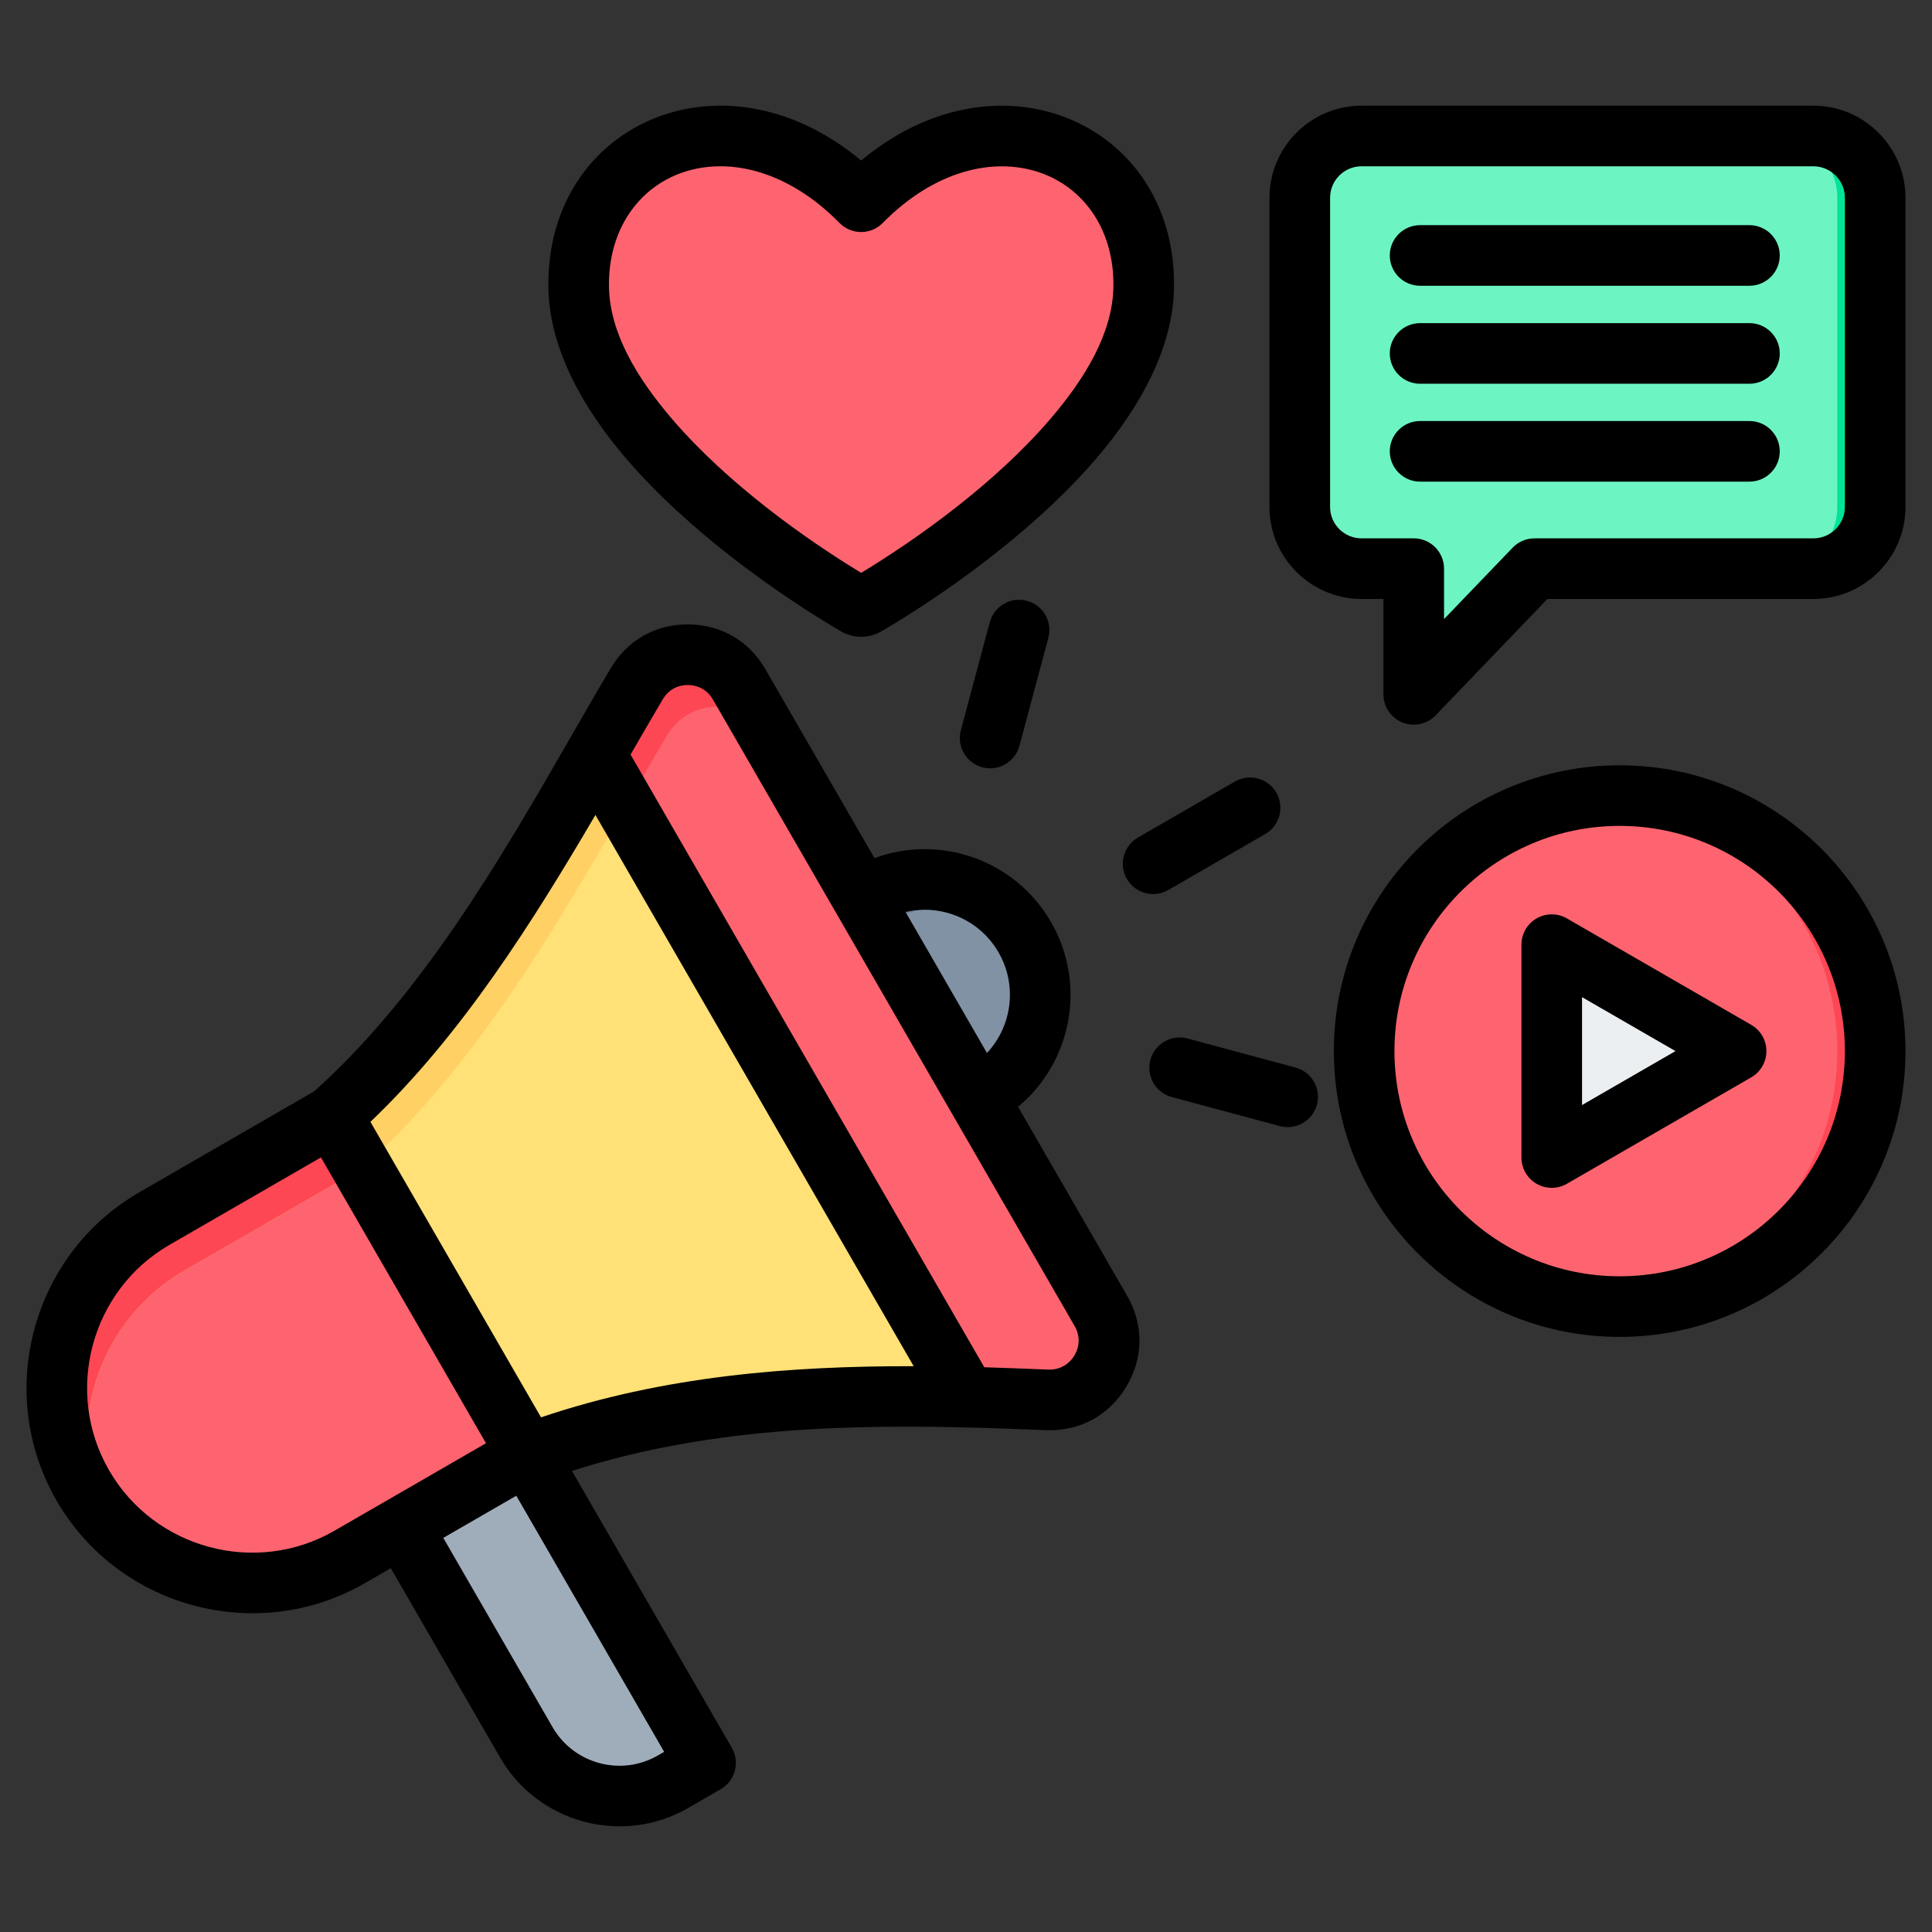 <svg xmlns="http://www.w3.org/2000/svg" clip-rule="evenodd" fill-rule="evenodd" stroke-linejoin="round" stroke-miterlimit="2" viewBox="0 0 510 510"><rect x="0" y="0" width="510" height="510" fill="#333333" stroke="none"/><g><g><g><path d="m183.955 461.44c1.256 2.176.509 4.964-1.667 6.22l-4.632 2.675c-13.524 7.808-30.895 3.153-38.703-10.371l-38.837-67.266 33.113-19.118z" fill="#9facba"></path><path d="m128.597 376.254 4.632-2.674 50.726 87.86c1.256 2.176.509 4.964-1.667 6.22l-4.632 2.675c2.158-1.246 2.923-4.044 1.667-6.221z" fill="#8d9ca8"></path><path d="m263.743 369.064c-41.059-1.336-83.635-.418-124.543 14.859l-46.915 27.087c-24.555 14.177-56.246 5.685-70.433-18.888-14.167-24.537-5.675-56.227 18.88-70.404l46.916-27.087c35.128-31.22 58.773-77.562 80.445-114.133 2.919-4.91 7.833-7.698 13.551-7.675 5.728.041 10.614 2.875 13.471 7.823l68.628 118.868z" fill="#ffe177"></path><path d="m139.2 383.923-46.915 27.087c-24.555 14.177-56.246 5.685-70.433-18.888-14.167-24.537-5.675-56.227 18.88-70.404l46.916-27.087z" fill="#fe646f"></path><path d="m203.041 194.375c-2.857-4.948-7.753-7.801-13.471-7.824-5.718-.022-10.642 2.747-13.551 7.675-21.672 36.571-45.327 82.895-80.456 114.115l-46.915 27.087c-22.212 12.823-31.272 40.005-22.294 63.246-1.642-2.028-3.149-4.209-4.502-6.552-14.167-24.537-5.675-56.227 18.88-70.404l46.916-27.087c35.128-31.22 58.773-77.562 80.445-114.133 2.919-4.91 7.833-7.698 13.551-7.675 5.728.041 10.614 2.875 13.471 7.823z" fill="#ffd064"></path><path d="m95.563 308.341-46.915 27.087c-22.212 12.823-31.272 40.005-22.294 63.246-1.642-2.028-3.149-4.209-4.502-6.552-14.167-24.537-5.675-56.227 18.88-70.404l46.916-27.087z" fill="#fd4755"></path><path d="m271.376 248.852c-8.409-14.566-27.042-19.558-41.608-11.149-.428.247-3.981 2.299-4.398 2.564l30.427 52.701c.439-.228 4.003-2.261 4.43-2.508 14.566-8.409 19.559-27.042 11.149-41.608z" fill="#8192a5"></path><path d="m271.376 248.852c-8.409-14.566-27.042-19.558-41.608-11.149-.428.247-3.981 2.299-4.398 2.564l3.512 6.083c.417-.265 3.96-2.335 4.388-2.582 13.542-7.819 30.6-4.05 39.689 8.213-.457-1.05-.992-2.106-1.583-3.129z" fill="#65788e"></path><path d="m290.617 346.06-95.502-165.414c-2.857-4.948-7.743-7.782-13.471-7.823-5.718-.023-10.632 2.765-13.551 7.675-3.557 5.997-7.174 12.277-10.878 18.706l97.929 169.618c7.141.168 14.24.435 21.272.715 5.866.235 11.011-2.537 14.05-7.541 3.029-5.022 3.083-10.857.151-15.936z" fill="#fe646f"></path><path d="m203.031 194.356-7.916-13.71c-2.857-4.948-7.743-7.782-13.471-7.823-5.718-.023-10.632 2.765-13.551 7.675-3.557 5.997-7.174 12.277-10.878 18.706l7.915 13.71c3.715-6.411 7.332-12.691 10.889-18.688 2.909-4.928 7.833-7.697 13.551-7.675 5.718.023 10.614 2.876 13.461 7.805z" fill="#fd4755"></path></g><g><path d="m495.001 133.841v-81.64c0-8.975-7.323-16.299-16.298-16.299h-119.292c-8.975 0-16.298 7.324-16.298 16.299v81.64c0 8.975 7.323 16.273 16.298 16.273h13.784v20.766c0 2.041 1.24 3.877 3.133 4.639s4.059.297 5.473-1.175c9.442-9.829 23.276-24.23 23.276-24.23h73.626c8.975 0 16.298-7.298 16.298-16.273z" fill="#6cf5c2"></path><path d="m373.493 172.582 21.584-22.468h10l-23.276 24.23c-1.414 1.472-3.58 1.937-5.473 1.175-1.344-.541-2.359-1.624-2.835-2.937zm95.21-22.468c8.975 0 16.298-7.298 16.298-16.273v-81.64c0-8.975-7.323-16.299-16.298-16.299h10c8.975 0 16.298 7.324 16.298 16.299v81.64c0 8.975-7.323 16.273-16.298 16.273z" fill="#00e499"></path></g><g><circle cx="427.553" cy="277.468" fill="#fe646f" r="67.448"></circle><path d="m422.553 210.203c1.651-.121 3.318-.183 5-.183 37.226 0 67.448 30.223 67.448 67.448 0 37.226-30.222 67.448-67.448 67.448-1.682 0-3.349-.061-5-.182 34.895-2.562 62.448-31.722 62.448-67.266s-27.553-64.703-62.448-67.265z" fill="#fd4755"></path><path d="m455.474 275.841c.581.336.939.956.939 1.627s-.358 1.291-.939 1.627c-8.598 4.964-34.434 19.88-43.032 24.844-.581.336-1.297.336-1.879 0-.581-.335-.939-.955-.939-1.626v-49.689c0-.671.358-1.291.939-1.627.582-.336 1.298-.336 1.879 0 8.598 4.964 34.434 19.88 43.032 24.844z" fill="#eceff1"></path><path d="m415.329 302.272-2.887 1.667c-.581.336-1.297.336-1.879 0-.581-.335-.939-.955-.939-1.626v-49.689c0-.671.358-1.291.939-1.627.582-.336 1.298-.336 1.879 0l2.887 1.667z" fill="#d1d1d6"></path></g><g><path d="m225.856 159.679c-25.524-14.996-72.486-49.402-73.111-83.737-.696-38.23 42.265-55.561 74.592-22.697 32.317-32.864 75.279-15.542 74.591 22.688-.625 34.335-47.586 68.75-73.111 83.746-.943.546-2.027.546-2.961 0z" fill="#fe646f"></path><path d="m225.856 159.679c-.616-.361-1.251-.74-1.894-1.128 25.877-15.542 70.601-49.111 71.209-82.618.414-22.899-14.838-38.292-34.072-39.895 22.292-1.824 41.288 14.379 40.829 39.895-.625 34.335-47.586 68.75-73.111 83.746-.943.546-2.027.546-2.961 0zm-39.031-123.641c13.515-1.225 28.855 5.013 40.512 17.207-1.137 1.013-2.265 2.079-3.375 3.216-10.749-10.925-26.044-19.516-37.137-20.423z" fill="#fd4755"></path></g></g><path d="m103.16 413.964-6.861 3.961c-28.385 16.388-65.001 6.543-81.365-21.802-16.365-28.344-6.584-64.977 21.801-81.365 7.701-4.446 38.505-22.23 46.206-26.677 28.281-25.377 48.869-60.789 67.121-92.481.068-.135.139-.268.215-.4 1.674-2.91 3.338-5.786 4.985-8.618 1.991-3.44 3.959-6.818 5.912-10.113.005-.01.01-.019.016-.028l.004-.007c4.442-7.478 11.85-11.667 20.502-11.606 8.65.061 16.03 4.349 20.346 11.824l28.795 49.873c17.25-6.378 37.094.398 46.6 16.863 9.507 16.466 5.453 37.04-8.696 48.789l28.794 49.873c4.443 7.696 4.336 16.522-.269 24.098-4.598 7.564-12.3 11.724-21.18 11.375h-.006-.012c-3.67-.143-7.355-.289-11.052-.421-37.53-1.286-76.411-.861-114.03 11.192l42.191 73.076c2.209 3.827.898 8.719-2.928 10.929l-8.592 4.96c-17.319 10-39.632 4.021-49.632-13.299zm-18.435-108.438-39.99 23.089c-20.76 11.986-27.914 38.778-15.945 59.508 11.969 20.731 38.749 27.932 59.509 15.946l39.99-23.088zm72.452-90.398c-16.534 28.21-35.289 58.022-59.394 81.014l45.032 77.999c32.365-10.924 65.658-13.571 98.375-13.5zm126.502 134.922-95.493-165.398c-1.4-2.424-3.798-3.805-6.603-3.824-2.799-.02-5.187 1.35-6.626 3.767l-.006.009c-2.767 4.713-5.615 9.589-8.502 14.582 0 0 93.377 161.734 93.377 161.734 2.699.083 5.393.177 8.081.277 2.941.104 5.874.218 8.798.338h.006c2.887.114 5.388-1.24 6.882-3.698 1.488-2.448 1.521-5.3.086-7.787zm-23.144-72.086c6.584-7.031 8.112-17.802 3.046-26.576-5.065-8.773-15.158-12.836-24.538-10.649zm-143.519 128 28.865 49.996c5.596 9.693 18.084 13.039 27.776 7.443 0 0 1.664-.961 1.664-.961l-39.032-67.605zm385.981-272.127c0 13.384-10.915 24.274-24.299 24.274h-70.218l-29.52 30.73c-2.262 2.355-5.728 3.099-8.757 1.879-3.029-1.219-5.013-4.156-5.013-7.421v-25.188h-5.783c-13.384 0-24.298-10.89-24.298-24.274v-81.64c0-13.381 10.917-24.298 24.298-24.298h119.291c13.381 0 24.299 10.917 24.299 24.298zm-16 0v-81.64c0-4.57-3.729-8.298-8.299-8.298h-119.291c-4.57 0-8.298 3.728-8.298 8.298v81.64c0 4.566 3.732 8.274 8.298 8.274h13.783c4.419 0 8 3.581 8 8v13.312l18.113-18.855c1.508-1.57 3.592-2.457 5.769-2.457h73.626c4.567 0 8.299-3.708 8.299-8.274zm-112.13-58.402c-4.415 0-8-3.585-8-8s3.585-8 8-8h86.941c4.415 0 8 3.585 8 8s-3.585 8-8 8zm0 25.865c-4.415 0-8-3.584-8-8 0-4.415 3.585-8 8-8h86.941c4.415 0 8 3.585 8 8 0 4.416-3.585 8-8 8zm0 25.841c-4.415 0-8-3.585-8-8s3.585-8 8-8h86.941c4.415 0 8 3.585 8 8s-3.585 8-8 8zm52.681 74.875c41.641 0 75.449 33.807 75.449 75.448s-33.808 75.449-75.449 75.449-75.448-33.808-75.448-75.449 33.807-75.448 75.448-75.448zm0 16c-32.81 0-59.448 26.638-59.448 59.448 0 32.811 26.638 59.449 59.448 59.449 32.811 0 59.449-26.638 59.449-59.449 0-32.81-26.638-59.448-59.449-59.448zm34.739 66.377-48.667 28.098c-2.476 1.429-5.525 1.429-8 0-2.476-1.429-4-4.07-4-6.929v-56.196c0-2.858 1.524-5.499 4-6.928 2.475-1.429 5.524-1.429 8 0l48.667 28.098c2.475 1.429 4 4.07 4 6.928 0 2.859-1.525 5.5-4 6.929zm-20-6.929-24.667-14.241v28.483zm-220.523-110.936c-15.876-9.337-39.719-25.957-56.423-45.414-12.054-14.041-20.299-29.631-20.581-45.039v-.002c-.417-23.066 12.589-39.669 30.324-45.71 15.388-5.241 34.8-2.539 52.235 12.013 17.433-14.535 36.849-17.239 52.242-12.002 17.745 6.037 30.76 22.632 30.343 45.699v.002c-.282 15.408-8.527 30.998-20.581 45.039-16.704 19.457-40.547 36.077-56.417 45.41-3.521 2.098-7.621 2.099-11.142.004zm5.568-15.31c14.646-8.869 35.226-23.491 49.851-40.527 9.423-10.975 16.503-22.864 16.724-34.908.273-15.138-7.853-26.3-19.499-30.261-12.295-4.183-27.873-.4-41.389 13.339-1.504 1.529-3.559 2.39-5.705 2.39-2.145-.001-4.2-.863-5.703-2.393-13.514-13.749-29.081-17.535-41.368-13.349-11.64 3.965-19.759 15.135-19.486 30.274.221 12.044 7.301 23.933 16.724 34.908 14.625 17.036 35.205 31.658 49.851 40.527zm41.768 45.672c-1.143 4.265-5.533 6.8-9.798 5.657-4.265-1.142-6.799-5.533-5.657-9.798l7.637-28.498c1.142-4.265 5.533-6.8 9.797-5.657 4.265 1.143 6.8 5.533 5.657 9.798zm40.214 92.699c-4.264-1.147-6.794-5.54-5.647-9.803 1.146-4.264 5.539-6.795 9.803-5.648l28.519 7.672c4.263 1.147 6.794 5.54 5.647 9.803-1.147 4.264-5.54 6.795-9.803 5.648zm-.922-54.646c-3.824 2.208-8.721.896-10.928-2.928-2.208-3.824-.896-8.721 2.928-10.928l25.598-14.78c3.824-2.207 8.72-.895 10.928 2.929 2.208 3.823.896 8.72-2.928 10.928z"></path></g></svg>